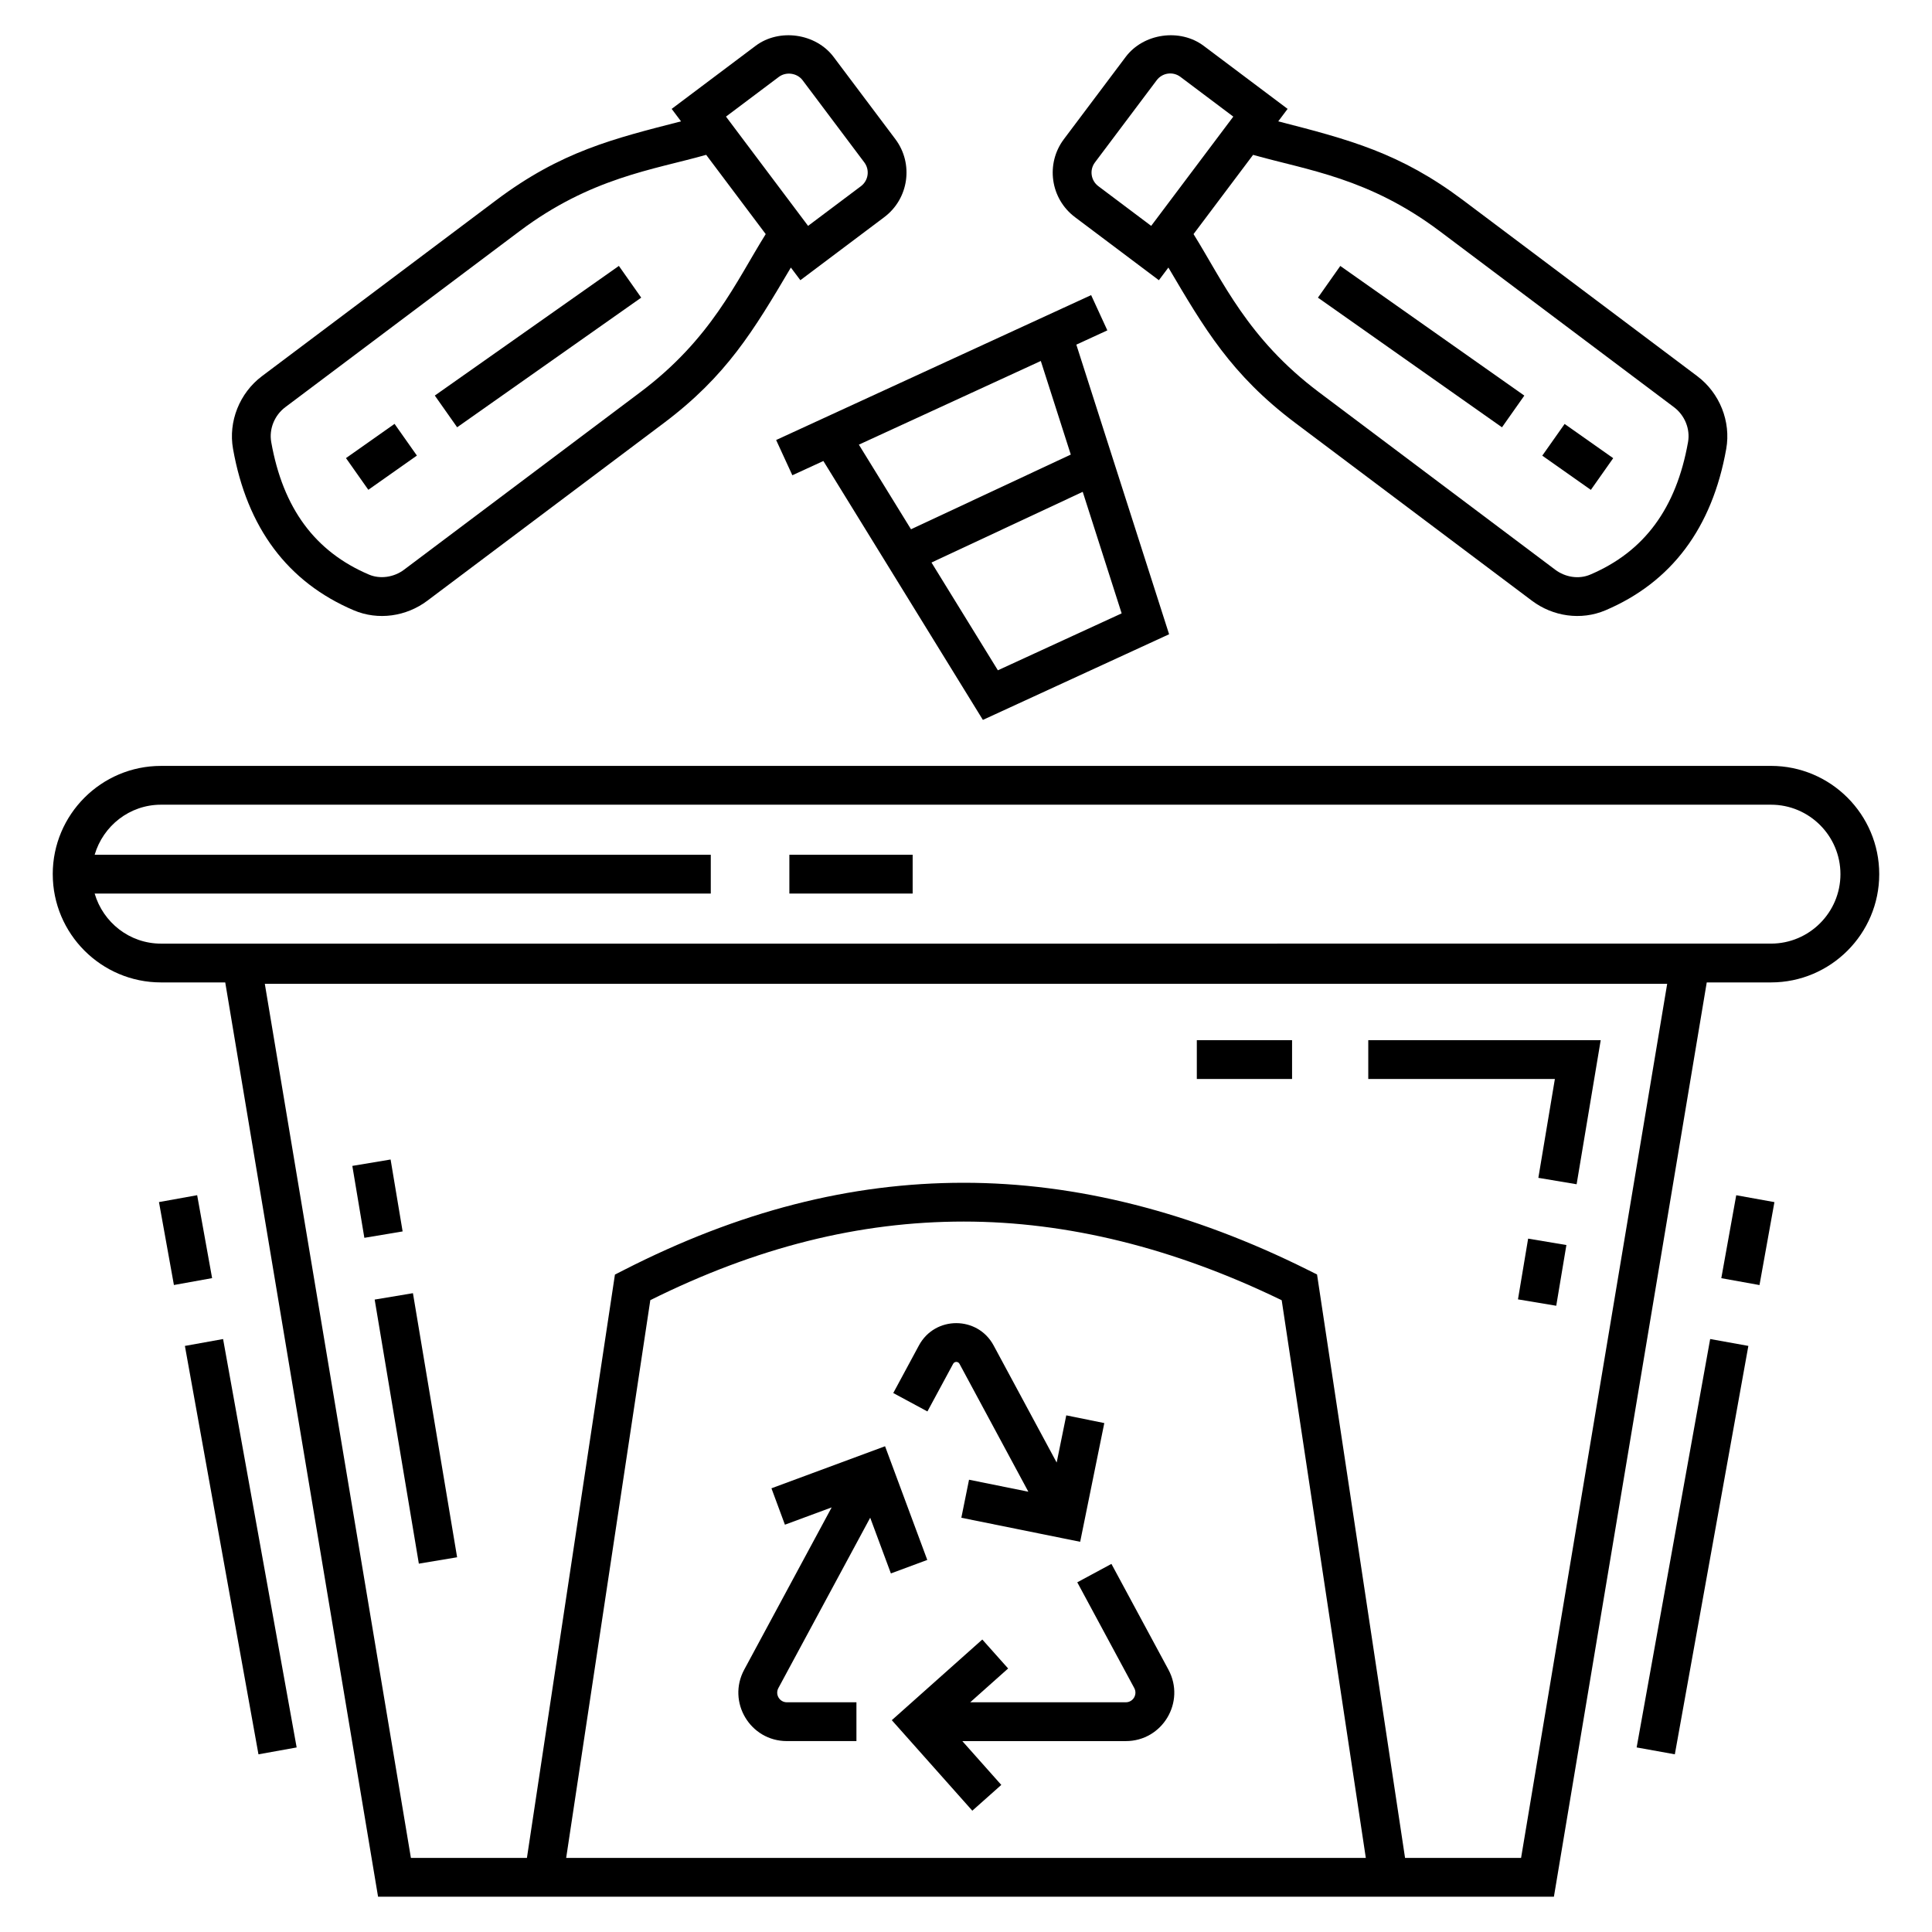 <?xml version="1.0" encoding="UTF-8"?>
<!-- Uploaded to: SVG Repo, www.svgrepo.com, Generator: SVG Repo Mixer Tools -->
<svg fill="#000000" width="800px" height="800px" version="1.1" viewBox="144 144 512 512" xmlns="http://www.w3.org/2000/svg">
 <g>
  <path d="m250.7 470.34-10.141 1.695-3.188-19.059 10.141-1.695z"/>
  <path d="m265.14 556.69-10.141 1.695-11.707-69.984 10.141-1.695z"/>
  <path d="m556.42 490.04-10.141-1.695 2.691-16.094 10.141 1.695z"/>
  <path d="m551.68 456.14 10.141 1.699 6.383-38.18h-61.598v10.281h49.453z"/>
  <path d="m461.17 419.66h25.242v10.281h-25.242z"/>
  <path d="m157.98 375.66c0 15.82 12.871 28.691 28.691 28.691h17.02l40.5 242.3h311.61l40.504-242.3h17.02c15.82 0 28.691-12.871 28.691-28.691 0-15.82-12.871-28.691-28.691-28.691l-426.66 0.004c-15.816 0-28.688 12.871-28.688 28.688zm136.06 260.71 22.301-147.82c28.172-14.008 55.371-20.824 83.066-20.824 27.438 0 55.77 7.012 84.258 20.852l22.293 147.79zm253.06 0h-30.746l-23.324-154.62-2.391-1.191c-30.727-15.336-61.422-23.113-91.234-23.113-30.129 0-59.598 7.566-90.09 23.133l-2.352 1.199-23.324 154.59h-30.746l-38.715-231.64h371.64zm84.637-260.71c0 10.148-8.258 18.406-18.406 18.406l-426.66 0.004c-8.352 0-15.344-5.629-17.586-13.266h163.28v-10.281l-163.28-0.004c2.242-7.637 9.234-13.266 17.586-13.266h426.66c10.148 0 18.406 8.258 18.406 18.406z"/>
  <path d="m378.55 527.27-30.109 11.145 3.57 9.645 12.391-4.586-23.18 43.008c-4.606 8.547 1.578 18.922 11.301 18.922h18.441v-10.281h-18.441c-1.93 0-3.164-2.059-2.246-3.762l24.336-45.152 5.484 14.766 9.641-3.578z"/>
  <path d="m438.54 558.45-9.051 4.879 15.105 28.027c0.914 1.703-0.312 3.766-2.246 3.766h-41.234l10.051-8.957-6.844-7.676-23.984 21.375 21.336 23.988 7.68-6.832-10.328-11.613h43.324c9.723 0 15.902-10.375 11.301-18.926z"/>
  <path d="m396.59 505.43c0.367-0.684 1.324-0.676 1.688 0l18.246 33.891-15.719-3.18-2.039 10.078 31.492 6.371 6.394-31.461-10.078-2.047-2.543 12.508-16.711-31.035c-4.231-7.863-15.535-7.894-19.793-0.004l-6.801 12.617 9.051 4.879z"/>
  <path d="m353.98 269.95 8.223-3.781 42.273 68.613 49.348-22.699-24.586-76.75 8.219-3.781-4.297-9.344-83.477 38.398zm76.953 4.391 10.316 32.207-32.801 15.086-17.594-28.559zm-11.109-34.68 7.945 24.805-42.344 19.797-13.816-22.426z"/>
  <path d="m213.43 243.68c-5.949 4.473-8.965 12.039-7.676 19.27 3.715 20.938 14.484 35.332 32.008 42.789 6.473 2.746 13.926 1.637 19.48-2.539l62.645-47.066c16.641-12.5 23.793-24.457 33.699-41.23l2.519 3.352 22.238-16.711c6.508-4.891 7.824-14.164 2.934-20.676l-16.367-21.785c-4.711-6.262-14.402-7.652-20.676-2.934l-22.234 16.707 2.481 3.301c-17.91 4.594-31.793 7.973-48.984 20.891zm136.98-79.309c1.938-1.445 4.844-1.02 6.285 0.891l16.363 21.785c1.484 1.977 1.086 4.797-0.887 6.285l-14.02 10.527-21.758-28.957zm-19.266 20.664 15.777 21.004c-7.938 12.719-14.406 27.75-33.211 41.879l-62.641 47.066c-2.684 2.019-6.348 2.539-9.277 1.293-14.324-6.094-22.797-17.578-25.914-35.121-0.613-3.457 0.852-7.09 3.734-9.254l62.062-46.629c18.91-14.211 35.387-16.258 49.469-20.238z"/>
  <path d="m308.01 214.47 5.918 8.406-48.781 34.355-5.918-8.406z"/>
  <path d="m248.56 256.33 5.922 8.402-12.871 9.07-5.922-8.402z"/>
  <path d="m462.99 156.15c-6.289-4.719-15.973-3.328-20.676 2.938l-16.367 21.785c-4.906 6.519-3.594 15.77 2.934 20.676l22.234 16.711 2.519-3.356c9.422 15.949 16.543 28.34 33.699 41.23l62.645 47.066c5.566 4.188 13.016 5.281 19.48 2.539 17.523-7.453 28.293-21.848 32.012-42.789 1.281-7.238-1.734-14.801-7.684-19.27l-62.059-46.629c-16.707-12.555-30.113-16.035-48.98-20.891l2.481-3.305zm-13.648 47.355-0.266 0.355-14.016-10.531c-1.977-1.488-2.387-4.297-0.891-6.285l16.367-21.785c1.504-2 4.316-2.367 6.285-0.891l14.016 10.535zm76.211 1.766 62.059 46.629c2.883 2.168 4.348 5.797 3.734 9.254-3.117 17.543-11.594 29.031-25.918 35.121-3.055 1.301-6.633 0.691-9.277-1.293l-62.645-47.066c-18.914-14.215-25.512-29.543-33.207-41.879l15.781-21c14.504 4.094 30.668 6.106 49.473 20.234z"/>
  <path d="m499.19 214.48 48.773 34.359-5.922 8.402-48.773-34.359z"/>
  <path d="m558.64 256.35 12.875 9.07-5.922 8.402-12.875-9.07z"/>
  <path d="m203.12 498.86 19.496 108.23-10.121 1.824-19.496-108.23z"/>
  <path d="m190.09 484.54-3.961-21.977 10.121-1.824 3.961 21.977z"/>
  <path d="m587.85 608.91-10.121-1.824 19.484-108.23 10.121 1.824z"/>
  <path d="m604.12 460.75 10.121 1.824-3.957 21.98-10.121-1.824z"/>
  <path d="m353.19 370.52h32.672v10.281h-32.672z"/>
 </g>
</svg>